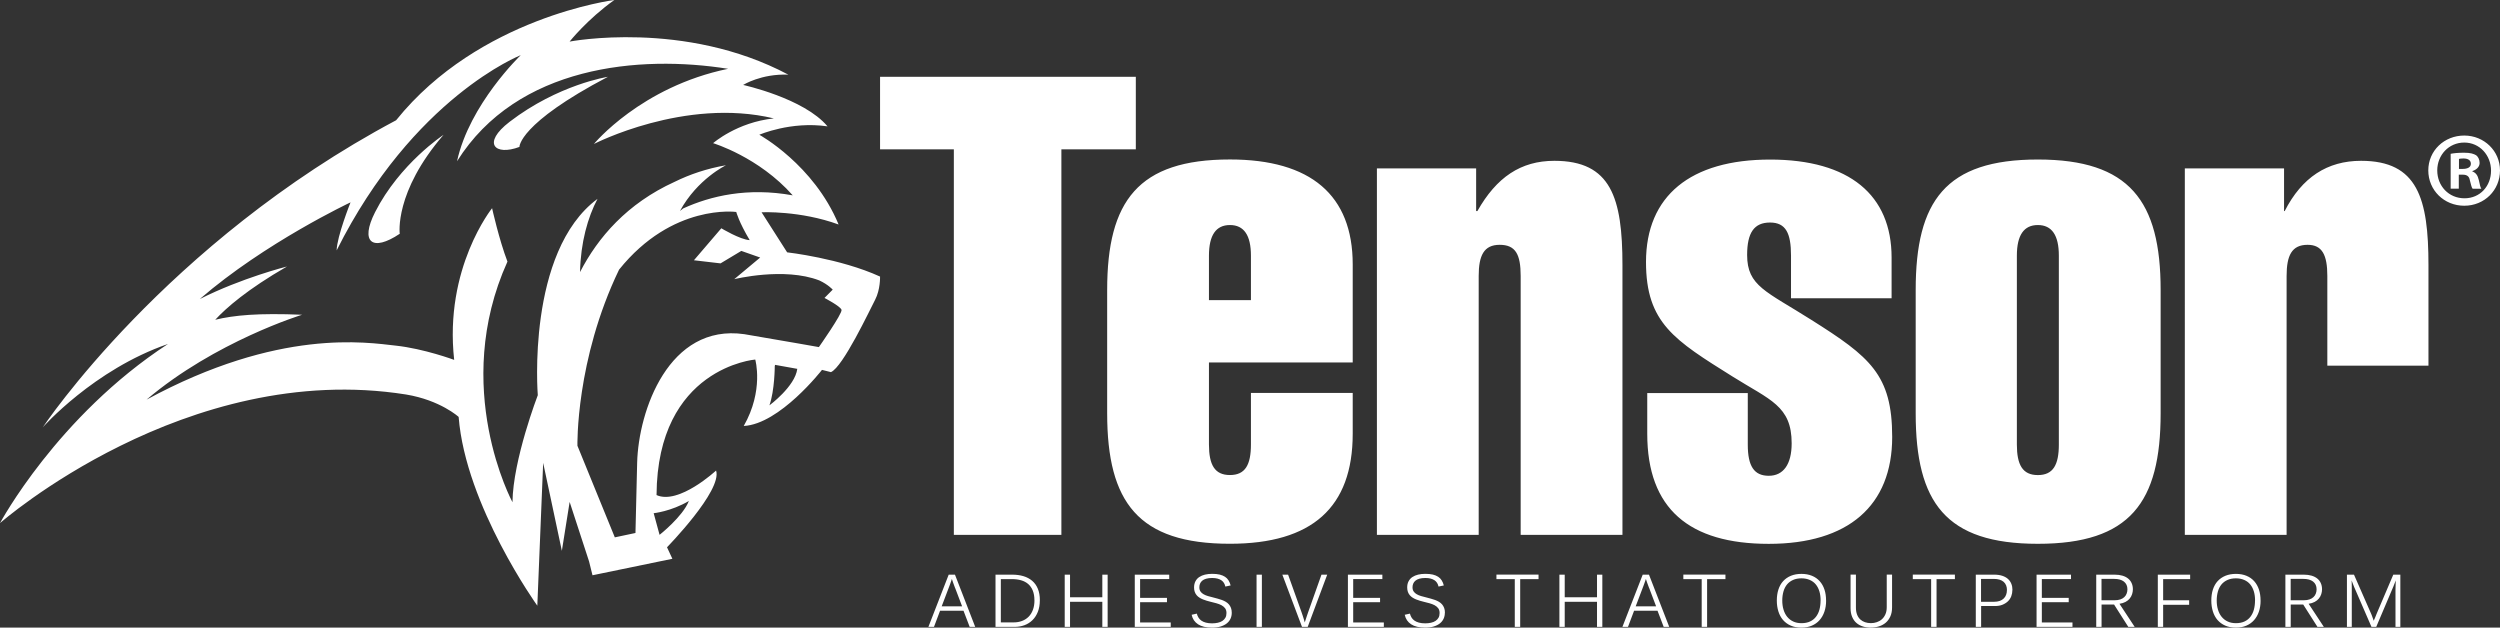 <svg id="logo" width="577.69" height="145.03" data-name="Layer 2" xmlns="http://www.w3.org/2000/svg" viewBox="0 0 577.69 145.03">
  <rect x="0" y="0" width="577.69" height="145.03" fill="#333333" stroke="none"/>
  <defs>
    <style>
      .cls-111 {
        fill: #fff;
        stroke-width: 0px;
      }
    </style>
  </defs>
  <g id="Layer_1-2" data-name="Layer 1">
    <path class="cls-111" d="M203.36,63.91c-9.23-4.22-21.47-5.6-21.47-5.6l-5.91-9.26s8.92-.42,17.8,2.83c-5.73-13.84-18.32-20.74-18.32-20.74,0,0,7.26-3.18,15.76-1.94-5.43-6.5-19.5-9.57-19.5-9.57,0,0,4.18-2.63,10.44-2.38-23.99-12.76-50.54-7.64-50.54-7.64,0,0,4.08-5.15,10.34-9.61,0,0-31.25,3.94-50.43,27.79C38.16,56.17,9.88,98.75,9.88,98.75c0,0,11.76-13.34,28.94-19.27C13.26,96.14,0,120.88,0,120.88c0,0,43.02-37.78,93.83-29.72,7.94,1.32,12.15,5.18,12.15,5.18,1.62,20.53,18.18,43.62,18.18,43.62l1.35-33.01,4.32,20.33,1.8-11.3,4.49,13.76.79,3.19,18.46-3.81-1.24-2.66s12.83-13.1,11.34-17.73c0,0-8.61,7.99-13.76,5.67.17-29.49,22.81-31.32,22.81-31.32,0,0,2.04,7.12-2.66,15.35,8.33-.42,18.08-12.96,18.08-12.96l2.07.52c2.8-1.21,8.96-14.33,10.2-16.7,1.24-2.37,1.15-5.36,1.15-5.36ZM124.28,91.29s-5.75,14.94-5.86,24.76c0,0-14.32-26.5-1.16-55.6-1.95-5.11-3.55-12.33-3.55-12.34h0s-11.12,13.8-8.76,35.05c0,0-6.96-2.59-13.54-3.3-6.58-.71-26.92-4.13-57.55,12.49,15.89-13.48,35.95-19.62,35.95-19.62-10.16-.42-15.7.1-20.08,1.16,2.56-2.78,7.45-7.04,16.58-12.31,0,0-10.48,2.64-20.14,7.52,15.07-13.04,34.83-22.34,34.83-22.34,0,0-3.15,7.88-3.21,11.1C95.5,22.47,120.34,12.74,120.34,12.74c0,0-11.87,11.36-14.73,24.52,13.91-22.16,42.29-24.61,62.64-21.36-20.14,4.15-31.01,17.37-31.01,17.37,0,0,21-10.84,41.58-5.91-8.52.88-14.04,5.72-14.04,5.72,0,0,10.56,3.18,18.4,12.06-10.46-1.9-19.02.15-25.31,3.02-.26.21-.5.39-.75.59,4.02-7.39,10.64-10.57,10.64-10.57-4.45.77-8.39,2.12-11.86,3.83-11.01,5.01-17.75,12.88-21.87,20.86.15-6.85,1.79-12.66,4.04-16.92-16.5,12.23-13.8,45.35-13.8,45.35ZM159.18,115.77c-1.42,3.61-6.77,7.82-6.77,7.82l-1.36-5s3.99-.4,8.12-2.82ZM177.79,93.68c1.23-3.44,1.24-9.09,1.24-9.09l.07-.28,5.13.92c-.5,4.06-6.45,8.45-6.45,8.45ZM189.2,80.2s-7.6-1.35-17.21-2.98c-17.45-2.49-24.46,17.67-24.76,29.73-.29,12.06-.39,16.21-.39,16.21l-4.77,1.01-8.64-21.17s-.45-19.77,9.62-40.69c12.34-15.37,27.08-13.33,27.08-13.33,0,0,.62,2.36,3.11,6.51-2.18-.1-6.56-2.74-6.56-2.74l-6.33,7.39,6.15.72,4.8-2.88,4.36,1.53-5.99,5s11.51-2.85,19.65.29c2.07.96,3.1,2.13,3.1,2.13l-1.9,1.92s3.71,1.92,3.94,2.75c.23.83-5.24,8.61-5.24,8.61ZM102.49,31.16c-11.44,13.25-10.12,22.86-10.12,22.86-6.31,4.23-9.26,2.02-5.69-5.01,5.7-11.21,15.81-17.85,15.81-17.85ZM140.47,17.75c-20.68,10.86-20.44,16.2-20.44,16.2-5.66,2.13-8.76-.82-2.26-5.81,11.24-8.62,22.7-10.39,22.7-10.39ZM220.41,123.6V34.51h-17.05v-16.76h59.1v16.76h-17.2v89.09h-24.84ZM312.58,100.22c0,17.05-9.41,25.43-28.37,25.43-21.17,0-28.37-9.56-28.37-30.14v-28.52c0-20.58,7.2-30.14,28.37-30.14,18.67,0,28.37,8.23,28.37,24.26v22.64h-33.22v18.96c0,4.7,1.32,7.06,4.85,7.06s4.85-2.35,4.85-7.06v-11.91h23.52v9.41ZM289.06,59.06c0-4.7-1.62-7.06-4.85-7.06s-4.85,2.35-4.85,7.06v10.29h9.7v-10.29ZM351.39,123.6v-59.83c0-5-1.18-7.2-4.85-7.2s-4.85,2.5-4.85,7.2v59.83h-23.52V38.92h22.93v9.85h.29c4.41-7.79,10-11.61,17.79-11.61,13.08,0,15.73,8.53,15.73,24.11v62.33h-23.52ZM413.86,68.91v-9.85c0-5.15-1.18-7.64-4.85-7.64s-5.29,2.35-5.29,7.5c0,7.2,4.41,8.38,14.85,15,13.52,8.53,18.67,12.64,18.67,27.05,0,15.88-10.15,24.7-28.52,24.7s-28.08-8.09-28.08-25.43v-9.41h23.23v11.91c0,5,1.47,7.2,4.85,7.2s5.29-2.65,5.29-7.5c0-8.67-5-10-13.67-15.44-13.38-8.38-19.99-12.35-19.99-26.46,0-15.29,10.29-23.67,28.67-23.67s28.08,8.23,28.08,22.64v9.41h-23.23ZM470.9,36.86c21.17,0,28.37,9.56,28.37,30.14v28.52c0,20.58-7.06,30.14-28.37,30.14s-28.23-9.56-28.23-30.14v-28.52c0-20.58,6.91-30.14,28.23-30.14ZM466.05,102.72c0,4.7,1.32,7.06,4.85,7.06s4.85-2.35,4.85-7.06v-43.66c0-4.7-1.62-7.06-4.85-7.06s-4.85,2.35-4.85,7.06v43.66ZM504.86,38.92h22.93v9.85h.15c3.97-7.79,9.85-11.61,17.64-11.61,13.08,0,15.58,8.67,15.58,24.11v23.23h-23.37v-20.73c0-4.85-1.18-7.2-4.56-7.2-3.68,0-4.85,2.5-4.85,7.2v59.83h-23.52V38.92ZM577.69,39.38c0,4.57-3.59,8.16-8.26,8.16s-8.31-3.59-8.31-8.16,3.69-8.06,8.31-8.06,8.26,3.59,8.26,8.06ZM563.19,39.38c0,3.59,2.65,6.44,6.29,6.44s6.14-2.85,6.14-6.39-2.61-6.49-6.19-6.49-6.24,2.9-6.24,6.44ZM568.16,43.6h-1.87v-8.06c.74-.15,1.77-.25,3.1-.25,1.52,0,2.21.25,2.8.59.44.34.79.98.79,1.77,0,.88-.69,1.57-1.67,1.87v.1c.79.29,1.23.89,1.48,1.97.25,1.23.39,1.72.59,2.02h-2.02c-.25-.29-.39-1.03-.64-1.97-.15-.88-.64-1.28-1.67-1.28h-.88v3.24ZM568.21,39.03h.88c1.03,0,1.87-.34,1.87-1.18,0-.74-.54-1.23-1.72-1.23-.49,0-.84.05-1.03.1v2.31ZM224.07,144.86l-1.43-3.74h-5.41l-1.41,3.74h-1.29l4.69-12.07h1.45l4.68,12.07h-1.3ZM220.7,135.88c-.09-.24-.19-.49-.27-.73-.09-.25-.17-.47-.24-.66-.07-.2-.12-.36-.16-.49-.04-.13-.07-.2-.08-.22,0,.03-.03.11-.07.24s-.1.3-.17.49c-.07.2-.15.41-.23.65-.09.24-.18.48-.27.71l-1.61,4.24h4.72l-1.61-4.24ZM240.28,138.7c0,1.01-.15,1.89-.45,2.66-.3.76-.71,1.41-1.24,1.93-.53.52-1.15.92-1.86,1.18-.71.26-1.48.39-2.3.39h-4.39v-12.07h3.85c.94,0,1.8.11,2.58.34.78.23,1.46.59,2.03,1.07.57.48,1.01,1.09,1.32,1.84.31.74.47,1.63.47,2.66ZM239.03,138.7c0-.87-.13-1.61-.38-2.23-.25-.62-.61-1.12-1.06-1.52-.46-.39-1-.68-1.64-.86-.64-.18-1.34-.27-2.1-.27h-2.58v10h2.98c.69,0,1.33-.11,1.91-.33.58-.22,1.09-.54,1.52-.97.43-.43.76-.96,1-1.6.24-.64.36-1.38.36-2.22ZM254.72,144.86v-5.8h-7.46v5.8h-1.23v-12.07h1.23v5.23h7.46v-5.23h1.23v12.07h-1.23ZM262.22,144.86v-12.07h7.96v1.02h-6.73v4.34h6.21v1h-6.21v4.69h7.08v1.02h-8.31ZM284.63,141.59c0,.49-.09.95-.28,1.36-.19.42-.47.78-.84,1.08-.38.31-.85.55-1.42.73s-1.24.27-2.01.27c-1.38,0-2.46-.26-3.24-.77-.78-.51-1.28-1.25-1.48-2.2l1.2-.27c.08.33.2.63.37.9.16.27.38.51.66.71s.63.36,1.04.47.9.17,1.46.17c.47,0,.91-.05,1.32-.14.41-.09.76-.23,1.05-.42s.53-.44.7-.74c.17-.3.25-.67.25-1.09,0-.45-.11-.81-.32-1.1-.22-.28-.5-.52-.84-.7-.35-.18-.73-.33-1.17-.45-.43-.12-.86-.23-1.29-.33-.31-.08-.62-.16-.93-.25s-.61-.19-.89-.31c-.29-.12-.55-.25-.8-.41-.25-.15-.46-.34-.65-.56-.19-.22-.33-.48-.44-.77-.11-.29-.16-.63-.16-1.01,0-.56.11-1.04.32-1.44s.5-.73.88-.98c.38-.25.82-.44,1.32-.56.51-.12,1.06-.18,1.66-.18.68,0,1.26.06,1.74.17.48.12.89.29,1.23.51.34.22.61.5.82.84.21.33.37.72.48,1.16l-1.22.26c-.07-.32-.18-.6-.33-.84-.15-.24-.35-.45-.59-.61-.25-.17-.54-.29-.89-.39-.35-.09-.77-.14-1.25-.14-.54,0-1,.06-1.38.17-.38.11-.68.26-.91.46s-.39.42-.5.68c-.11.26-.16.54-.16.84,0,.39.09.71.26.96.17.25.41.47.71.64.3.17.64.32,1.03.43.39.12.81.23,1.25.33.34.09.68.18,1.01.27.34.09.66.19.98.31.32.12.61.26.88.42.27.16.51.36.71.59.2.23.36.51.48.82.12.31.18.69.18,1.12ZM290.36,144.86v-12.07h1.23v12.07h-1.23ZM302.19,144.86h-1.33l-4.54-12.07h1.33l3.11,8.69c.09.26.19.53.27.8s.17.52.24.75c.08.27.16.53.23.79.08-.24.16-.5.25-.76.08-.23.16-.48.25-.76.09-.28.18-.55.28-.82l3.08-8.69h1.33l-4.51,12.07ZM311.47,144.86v-12.07h7.96v1.02h-6.74v4.34h6.21v1h-6.21v4.69h7.08v1.02h-8.31ZM333.87,141.59c0,.49-.09.95-.28,1.36-.19.42-.47.78-.84,1.08-.38.31-.85.55-1.42.73s-1.24.27-2.01.27c-1.38,0-2.46-.26-3.24-.77-.78-.51-1.28-1.25-1.48-2.2l1.2-.27c.08.33.21.63.37.9.16.27.38.51.67.71.28.2.63.36,1.04.47.41.11.9.17,1.46.17.47,0,.91-.05,1.32-.14s.76-.23,1.05-.42.53-.44.7-.74c.17-.3.25-.67.25-1.09,0-.45-.11-.81-.32-1.1-.22-.28-.5-.52-.84-.7s-.74-.33-1.17-.45-.86-.23-1.29-.33c-.31-.08-.62-.16-.93-.25-.31-.09-.61-.19-.89-.31-.29-.12-.55-.25-.8-.41s-.46-.34-.65-.56-.33-.48-.44-.77c-.1-.29-.16-.63-.16-1.01,0-.56.1-1.04.32-1.44.21-.4.5-.73.88-.98.38-.25.82-.44,1.33-.56.51-.12,1.06-.18,1.66-.18.68,0,1.26.06,1.74.17.48.12.89.29,1.23.51.34.22.61.5.82.84.21.33.37.72.48,1.16l-1.22.26c-.07-.32-.18-.6-.33-.84-.15-.24-.35-.45-.59-.61-.25-.17-.54-.29-.89-.39s-.77-.14-1.25-.14c-.54,0-1,.06-1.38.17-.38.11-.68.26-.91.46-.23.19-.39.42-.5.68s-.16.54-.16.84c0,.39.09.71.26.96.17.25.41.47.71.64s.64.32,1.03.43c.39.12.81.23,1.25.33.34.09.68.18,1.01.27s.66.19.98.31.61.26.88.42c.27.16.51.36.71.59s.36.51.48.82c.12.31.18.69.18,1.12ZM351.28,133.82v11.04h-1.25v-11.04h-4.24v-1.04h9.73v1.04h-4.24ZM369.03,144.86v-5.8h-7.46v5.8h-1.23v-12.07h1.23v5.23h7.46v-5.23h1.23v12.07h-1.23ZM384.44,144.86l-1.43-3.74h-5.41l-1.41,3.74h-1.29l4.69-12.07h1.45l4.68,12.07h-1.29ZM381.07,135.88c-.09-.24-.19-.49-.27-.73-.09-.25-.17-.47-.24-.66-.07-.2-.12-.36-.16-.49-.04-.13-.07-.2-.08-.22,0,.03-.03.11-.07.24-.04.13-.1.3-.17.49-.07.2-.15.41-.23.65-.09.24-.18.48-.27.71l-1.61,4.24h4.72l-1.61-4.24ZM394.47,133.82v11.04h-1.25v-11.04h-4.24v-1.04h9.73v1.04h-4.24ZM421.97,138.76c0,.94-.13,1.8-.39,2.57-.26.77-.64,1.43-1.13,1.98-.49.55-1.09.97-1.79,1.27s-1.5.45-2.39.45c-.95,0-1.77-.16-2.48-.47-.71-.31-1.3-.75-1.78-1.3-.48-.56-.83-1.22-1.07-1.98-.24-.77-.36-1.6-.36-2.51s.12-1.79.37-2.55.61-1.41,1.1-1.94c.48-.53,1.08-.94,1.78-1.23.71-.29,1.52-.44,2.44-.44s1.72.15,2.43.44c.71.29,1.31.71,1.79,1.25s.85,1.18,1.1,1.94c.25.76.37,1.6.37,2.54ZM420.7,138.76c0-.77-.09-1.47-.28-2.1-.19-.63-.47-1.17-.84-1.62-.37-.45-.84-.79-1.39-1.03s-1.19-.37-1.91-.37-1.38.12-1.94.37-1.02.59-1.39,1.03c-.37.45-.65.99-.83,1.62s-.28,1.34-.28,2.1.09,1.47.29,2.11c.19.64.47,1.19.85,1.66.38.46.84.83,1.39,1.08.55.26,1.18.39,1.91.39.76,0,1.42-.13,1.98-.39s1.01-.62,1.37-1.09c.36-.47.63-1.02.8-1.66.17-.64.26-1.34.26-2.1ZM432.29,145.03c-.65,0-1.26-.09-1.83-.27s-1.06-.45-1.48-.81-.75-.83-.99-1.4c-.24-.56-.37-1.24-.37-2.02v-7.76h1.24v7.64c0,.63.09,1.16.27,1.62s.43.82.74,1.11c.32.29.68.5,1.1.64.42.14.87.21,1.35.21s.92-.07,1.36-.22c.44-.15.83-.37,1.17-.67.34-.3.61-.68.82-1.15.21-.46.31-1.02.31-1.65v-7.53h1.23v7.58c0,.8-.13,1.49-.39,2.07-.26.58-.61,1.07-1.05,1.45s-.96.67-1.56.86c-.6.19-1.24.29-1.93.29ZM447.49,133.82v11.04h-1.25v-11.04h-4.24v-1.04h9.73v1.04h-4.24ZM465.01,136.35c0,.49-.08.96-.25,1.41s-.42.84-.76,1.17-.76.6-1.27.81-1.11.3-1.78.3h-3.16v4.82h-1.23v-12.07h4.29c.69,0,1.3.09,1.82.26.52.17.96.41,1.31.72.35.31.61.69.79,1.13s.26.93.26,1.47ZM463.76,136.36c0-.82-.26-1.46-.77-1.91-.51-.45-1.28-.68-2.3-.68h-2.92v5.29h2.98c.51,0,.96-.07,1.34-.2.38-.14.69-.33.93-.57.25-.24.43-.53.55-.86s.18-.68.18-1.07ZM470.6,144.86v-12.07h7.96v1.02h-6.74v4.34h6.21v1h-6.21v4.69h7.08v1.02h-8.31ZM491.8,144.86l-3.29-5.17h-2.89v5.17h-1.23v-12.07h4.29c.65,0,1.24.08,1.76.23.52.15.96.38,1.31.66.36.29.63.64.82,1.06.19.42.29.9.29,1.43,0,.38-.06.75-.18,1.12-.12.37-.3.71-.55,1.01-.25.31-.57.57-.96.78-.39.21-.86.36-1.41.44l3.51,5.33h-1.46ZM491.6,136.18c0-.39-.07-.74-.21-1.04s-.34-.55-.61-.76c-.27-.2-.58-.36-.96-.46s-.79-.15-1.26-.15h-2.95v4.94h3.01c.52,0,.96-.07,1.34-.2.38-.13.68-.31.92-.54.24-.22.42-.49.54-.81.12-.31.18-.64.18-.99ZM499.85,133.82v4.89h6.01v1.04h-6.01v5.11h-1.23v-12.07h7.47v1.04h-6.25ZM522.37,138.76c0,.94-.13,1.8-.39,2.57-.26.77-.64,1.43-1.13,1.98-.49.55-1.09.97-1.79,1.27s-1.5.45-2.39.45c-.95,0-1.77-.16-2.48-.47-.71-.31-1.3-.75-1.78-1.3-.48-.56-.83-1.22-1.07-1.98-.24-.77-.36-1.6-.36-2.51s.12-1.79.37-2.55.61-1.41,1.1-1.94c.48-.53,1.08-.94,1.78-1.23.71-.29,1.52-.44,2.44-.44s1.72.15,2.43.44c.71.29,1.31.71,1.79,1.25s.85,1.18,1.1,1.94c.25.76.37,1.6.37,2.54ZM521.09,138.76c0-.77-.09-1.47-.28-2.1-.19-.63-.47-1.17-.84-1.62-.37-.45-.84-.79-1.39-1.03s-1.19-.37-1.91-.37-1.38.12-1.94.37-1.02.59-1.39,1.03c-.37.45-.65.99-.83,1.62s-.28,1.34-.28,2.1.09,1.47.29,2.11c.19.64.47,1.19.85,1.66.38.46.84.83,1.39,1.08.55.26,1.18.39,1.91.39.76,0,1.42-.13,1.98-.39s1.01-.62,1.37-1.09c.36-.47.63-1.02.8-1.66.17-.64.26-1.34.26-2.1ZM535.51,144.86l-3.29-5.17h-2.89v5.17h-1.23v-12.07h4.29c.65,0,1.24.08,1.76.23.52.15.96.38,1.31.66.36.29.63.64.82,1.06.19.42.29.9.29,1.43,0,.38-.06.75-.18,1.12-.12.37-.3.71-.55,1.01-.25.31-.57.57-.96.78-.39.21-.86.36-1.41.44l3.51,5.33h-1.46ZM535.31,136.18c0-.39-.07-.74-.21-1.04s-.34-.55-.61-.76c-.27-.2-.58-.36-.96-.46s-.79-.15-1.26-.15h-2.95v4.94h3.01c.52,0,.96-.07,1.34-.2.38-.13.68-.31.92-.54.24-.22.42-.49.54-.81.12-.31.18-.64.18-.99ZM553.54,144.86v-8.47c0-.29,0-.58.02-.85,0-.27.01-.51.02-.72,0-.24.01-.48.02-.7-.09.24-.19.49-.28.73-.08.21-.17.44-.27.69s-.2.48-.3.7l-3.66,8.62h-1.1l-3.74-8.62c-.08-.17-.17-.38-.27-.62-.09-.24-.19-.47-.27-.69-.1-.25-.2-.52-.31-.81.01.27.02.53.03.8,0,.23,0,.47.01.73s0,.51,0,.74v8.47h-1.12v-12.07h1.63l3.97,9.05s.06.12.12.29c.06.17.13.35.2.55.08.23.17.48.27.76.13-.3.24-.56.35-.8.08-.21.16-.4.23-.58.07-.17.11-.27.12-.3l3.82-8.97h1.63v12.07h-1.13Z"/>
  </g>
</svg>
